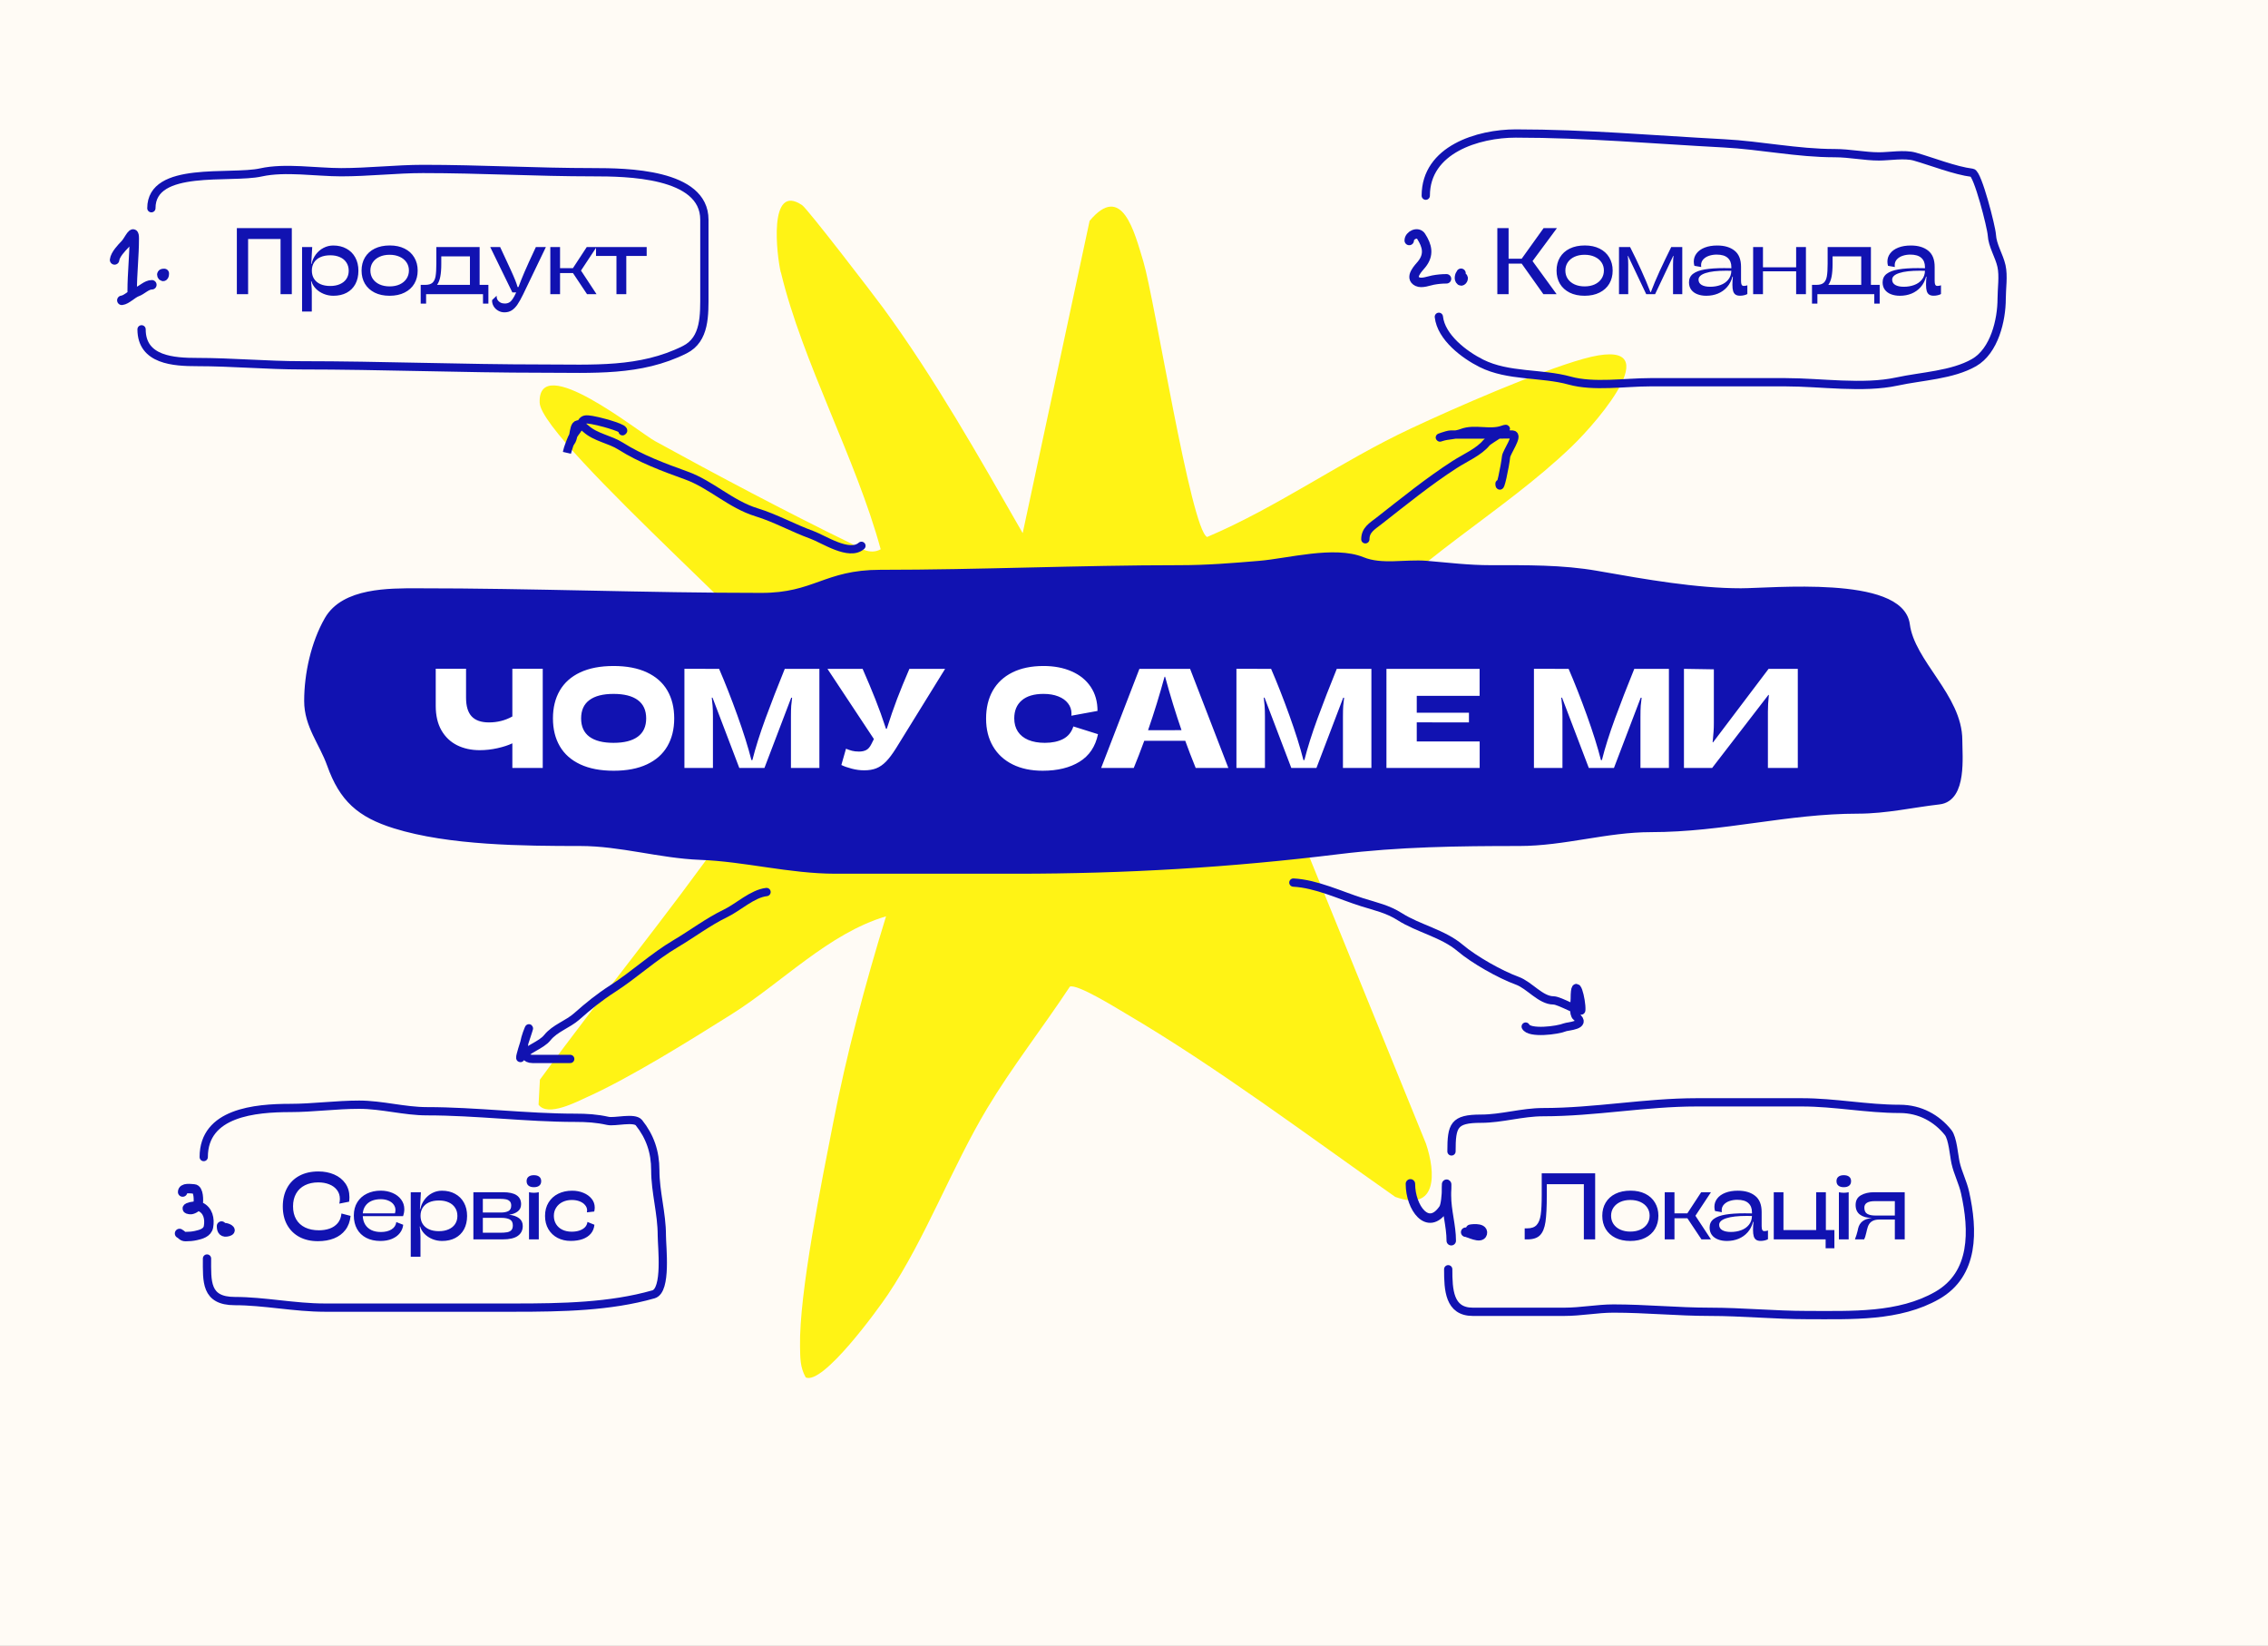 <?xml version="1.0" encoding="UTF-8"?> <svg xmlns="http://www.w3.org/2000/svg" xmlns:xlink="http://www.w3.org/1999/xlink" fill="none" height="1393" viewBox="0 0 1920 1393" width="1920"><rect x="0" y="0" width="1920" height="1393" fill="#808080" stroke="none"/><clipPath id="a"><path d="m0 0h1920v1393h-1920z"></path></clipPath><g clip-path="url(#a)"><path d="m0 0h1920v1393h-1920z" fill="#fffbf5"></path><path d="m661.002 230.66c-3.399-14.062-10.905-76.731 18.1-56.968 4.579 3.109 59.968 75.227 68.526 86.895 43.838 59.923 81.358 126.466 118.149 190.655l56.642-264.308c27.534-32.946 37.895 9.361 45.51 34.456 9.484 31.439 40.171 226.733 53.981 233.117 60.03-25.503 113.74-64.377 172.62-91.906 37.39-17.522 107.55-48.165 145.89-58.893 75.46-21.072 13.98 51.353-10.08 74.421-59.08 56.749-135.93 96.766-188.5 160.984 86.83 6.531 172.45 13.801 258.45 27.773 41.54 6.738 136.61 19.227 170.91 34.343 17.51 7.727 20.23 23.524 2.87 33.588-157.79 20.767-319.94 29.425-473.6 70.894l106.67 262.189c8.41 24.632 9.8 58.27-26 45.12-74.05-51.942-150.98-109.873-228.806-155.582-8.4-4.943-40.26-24.689-46.592-22.406-22.71 34.419-48.885 67.827-70.085 103.129-30.072 50.219-52.235 110.139-83.988 157.509-8.809 13.11-55.078 76.79-69.565 70.17-4.904-8.64-4.655-16.88-4.823-26.28-.91-44.7 18.56-140.71 27.854-188.199 11.618-59.569 27.063-117.781 44.961-175.806-48.634 14.437-87.816 55.924-130.937 83.008-35.204 22.088-84.831 53.123-121.74 69.817-9.232 4.161-33.687 17.2-41.492 6.629l1.134-21.17c51.617-70.834 107.669-138.626 158.168-210.247 9.87-13.968 75.234-102.903 74.864-109.551-1.328-22.542-232.021-219.921-233.23-253.213-1.641-44.083 83.864 24.913 97.558 32.469 51.826 28.491 112.176 60.453 165.18 86.258 8.236 3.992 16.601 10.494 25.952 5.339-20.855-76.714-66.179-158.29-84.445-234.272z" fill="#fff315"></path><path d="m353.621 501.412c97.418 0 193.131 3.91 290.87 3.91 45.751 0 54.41-19.549 100.695-19.549 84.035 0 169.046-3.91 253.643-3.91 23.061 0 44.751-1.776 67.501-3.692 24.5-2.063 63.29-12.842 86.79-3.258 16.55 6.747 36.7 1.759 54.5 3.258 18.45 1.554 35.47 3.692 54.27 3.692 30.18 0 60.34-.432 89.93 4.779l2.61.459c38.07 6.709 81.22 14.311 119.39 14.311 25.42 0 134.57-10.78 139.49 27.369 4.21 32.567 44.41 61.357 44.41 97.745 0 13.472 3.76 48.558-16.15 50.827-22.64 2.579-45.06 7.82-68.63 7.82-60.51 0-114.26 15.639-175.37 15.639-37.79 0-73.5 11.729-111.46 11.729-51.81 0-101.81.645-153.17 6.951-91.65 11.252-180.04 16.508-272.482 16.508h-153.173c-38.549 0-76.622-10.323-114.374-11.729-33.931-1.264-67.258-11.73-101.592-11.73-48.114 0-110.807-.464-156.76-14.77-29.61-9.218-44.059-22.249-54.272-50.827-6.827-19.101-19.287-32.991-19.287-53.652 0-22.63 5.67-48.591 17.044-68.421 13.703-23.889 51.392-23.459 75.577-23.459z" fill="#1112b1" stroke="#1112b1" stroke-linecap="round" stroke-width="7"></path><path d="m394.541 590.527c0 7.149 1.582 12.422 4.746 15.821 3.203 3.398 8.086 5.097 14.649 5.097 7.187 0 13.789-1.679 19.804-5.039v-40.371h25.723v83.965h-25.723v-20.859c-3.32 1.601-7.5 2.968-12.539 4.101s-10.058 1.699-15.058 1.699c-7.149 0-13.535-1.386-19.16-4.16-5.625-2.812-10.059-7.031-13.301-12.656-3.203-5.625-4.805-12.52-4.805-20.684v-31.406h25.664zm124.95 61.817c-11.133 0-20.547-1.797-28.242-5.391-7.696-3.594-13.477-8.711-17.344-15.351-3.867-6.641-5.801-14.493-5.801-23.555 0-9.102 1.934-16.973 5.801-23.613 3.867-6.641 9.629-11.758 17.285-15.352 7.695-3.594 17.109-5.391 28.242-5.391s20.528 1.797 28.184 5.391c7.695 3.594 13.476 8.711 17.344 15.352 3.867 6.64 5.8 14.511 5.8 23.613 0 9.062-1.933 16.914-5.8 23.555-3.868 6.64-9.629 11.757-17.286 15.351-7.656 3.594-17.05 5.391-28.183 5.391zm-.117-23.614c8.984 0 15.839-1.738 20.566-5.214 4.727-3.477 7.09-8.633 7.09-15.469 0-6.875-2.363-12.051-7.09-15.527-4.727-3.477-11.582-5.215-20.566-5.215-8.907 0-15.704 1.738-20.391 5.215-4.688 3.476-7.031 8.652-7.031 15.527 0 6.836 2.324 11.992 6.972 15.469 4.688 3.476 11.504 5.214 20.45 5.214zm89.383-62.636c5.195 12.031 10.351 25.156 15.468 39.375 5.118 14.179 9.083 26.797 11.895 37.851h.82c2.618-10.39 6.328-22.148 11.133-35.273 4.844-13.164 10.274-27.149 16.289-41.953h29.297v83.906h-24.082v-43.359c0-3.946.078-7.032.234-9.258.196-2.227.45-4.512.762-6.856h-.762l-22.675 59.473h-21.27l-22.676-59.531h-.644c.312 2.304.547 4.59.703 6.855.195 2.266.293 5.332.293 9.199v43.477h-24.141v-83.906zm91.727 0h29.765c4.258 9.726 7.852 18.301 10.781 25.722 2.969 7.422 5.977 15.762 9.024 25.02h.644c2.969-9.336 5.879-17.754 8.731-25.254 2.891-7.539 6.367-16.035 10.43-25.488h30.234l-41.543 67.207c-3.047 4.844-5.879 8.613-8.496 11.308-2.617 2.657-5.371 4.551-8.262 5.684-2.851 1.133-6.25 1.699-10.195 1.699-3.516 0-7.031-.469-10.547-1.406-3.516-.898-6.445-1.934-8.789-3.106l3.926-13.769c1.797.742 3.515 1.328 5.156 1.758 1.68.429 3.613.644 5.801.644 2.461 0 4.511-.429 6.152-1.289 1.68-.859 3.145-2.558 4.395-5.097l2.109-4.219zm206.481 39.668c.078-.782.117-1.387.117-1.817 0-3.242-.977-6.113-2.93-8.613-1.914-2.539-4.668-4.512-8.262-5.918-3.554-1.406-7.714-2.109-12.48-2.109-8.047 0-14.199 1.836-18.457 5.507-4.219 3.633-6.328 8.711-6.328 15.235 0 4.297 1.015 8.008 3.047 11.133 2.031 3.086 4.98 5.449 8.847 7.09 3.907 1.64 8.575 2.46 14.004 2.46 6.133 0 11.309-1.093 15.528-3.281 4.218-2.226 7.089-5.761 8.613-10.605l20.859 6.562c-2.187 10.469-7.402 18.242-15.644 23.321-8.203 5.078-18.614 7.617-31.231 7.617-9.726 0-18.183-1.778-25.371-5.332-7.187-3.555-12.734-8.653-16.64-15.293-3.907-6.641-5.86-14.473-5.86-23.496 0-9.063 1.875-16.934 5.625-23.614 3.789-6.679 9.336-11.836 16.641-15.468 7.305-3.633 16.094-5.45 26.367-5.45 9.023 0 16.973 1.524 23.848 4.571 6.914 3.008 12.285 7.383 16.113 13.125 3.828 5.703 5.742 12.48 5.742 20.332zm105.265 44.238c-3.44-8.516-6.39-16.191-8.85-23.027h-34.688c-3.125 8.515-6.094 16.191-8.907 23.027h-27.597l32.402-83.906h42.89l32.4 83.906zm-12.01-31.992c-4.888-14.141-9.517-29.219-13.892-45.235l-.468.059c-4.18 15.313-8.829 30.371-13.946 45.176zm75.84-51.914c5.2 12.031 10.35 25.156 15.47 39.375 5.12 14.179 9.08 26.797 11.9 37.851h.82c2.61-10.39 6.32-22.148 11.13-35.273 4.84-13.164 10.27-27.149 16.29-41.953h29.3v83.906h-24.09v-43.359c0-3.946.08-7.032.24-9.258.19-2.227.45-4.512.76-6.856h-.76l-22.68 59.473h-21.27l-22.67-59.531h-.65c.31 2.304.55 4.59.71 6.855.19 2.266.29 5.332.29 9.199v43.477h-24.14v-83.906zm97.65 0h78.87v22.851h-53.21v14.297h44.18v8.203l-44.18-.058v16.172h53.26v22.441h-78.92zm154.21 0c5.2 12.031 10.35 25.156 15.47 39.375 5.12 14.179 9.08 26.797 11.9 37.851h.82c2.61-10.39 6.32-22.148 11.13-35.273 4.84-13.164 10.27-27.149 16.29-41.953h29.3v83.906h-24.09v-43.359c0-3.946.08-7.032.24-9.258.19-2.227.45-4.512.76-6.856h-.76l-22.68 59.473h-21.27l-22.67-59.531h-.65c.31 2.304.55 4.59.71 6.855.19 2.266.29 5.332.29 9.199v43.477h-24.14v-83.906zm168.72 83.906v-47.578c0-2.422.06-4.668.18-6.738.15-2.071.37-4.571.64-7.5h-.41l-47.63 61.816h-23.85v-83.906l25.31.41v45.703c0 2.578-.08 4.883-.23 6.914-.12 1.992-.32 4.277-.59 6.856-.08.507-.16 1.269-.23 2.285h.41l46.99-62.168h24.72v83.906z" fill="#fff"></path><path d="m247.031 193.062v55.938h-9.532v-46.719h-27.461v46.719h-9.531v-55.938zm17.284 16.016-.821 14.297h.313c.599-2.969 1.784-5.638 3.555-8.008 1.77-2.37 3.932-4.219 6.484-5.547 2.578-1.354 5.325-2.031 8.242-2.031 4.245 0 7.969.885 11.172 2.656 3.229 1.745 5.729 4.232 7.5 7.461 1.771 3.203 2.656 6.94 2.656 11.211 0 4.349-.859 8.125-2.578 11.328-1.719 3.177-4.18 5.625-7.383 7.344-3.177 1.693-6.927 2.539-11.25 2.539-2.864 0-5.599-.534-8.203-1.601-2.578-1.068-4.778-2.526-6.601-4.375-1.823-1.875-3.073-3.972-3.75-6.29h-.313l.156 1.68c.313 3.021.469 5.378.469 7.07v16.876h-8.242v-54.61zm15.273 32.969c3.099 0 5.833-.521 8.203-1.563 2.37-1.041 4.193-2.526 5.469-4.453 1.302-1.953 1.953-4.245 1.953-6.875 0-2.682-.651-5-1.953-6.953-1.276-1.979-3.086-3.489-5.43-4.531-2.343-1.068-5.065-1.602-8.164-1.602-3.255 0-6.054.521-8.398 1.563-2.344 1.041-4.141 2.539-5.391 4.492-1.25 1.927-1.875 4.219-1.875 6.875 0 2.682.612 5 1.836 6.953 1.25 1.953 3.047 3.464 5.391 4.531 2.343 1.042 5.13 1.563 8.359 1.563zm50.214 8.281c-4.844 0-9.05-.885-12.617-2.656-3.568-1.797-6.315-4.297-8.243-7.5-1.901-3.229-2.851-6.94-2.851-11.133 0-4.219.95-7.93 2.851-11.133 1.928-3.229 4.688-5.729 8.282-7.5 3.62-1.771 7.877-2.656 12.773-2.656 4.792 0 8.959.885 12.5 2.656 3.568 1.771 6.302 4.271 8.203 7.5 1.927 3.203 2.891 6.901 2.891 11.094s-.951 7.904-2.852 11.133c-1.901 3.203-4.648 5.703-8.242 7.5-3.568 1.797-7.799 2.695-12.695 2.695zm.039-7.93c3.203 0 6.042-.559 8.516-1.679 2.474-1.146 4.388-2.735 5.742-4.766 1.38-2.057 2.07-4.401 2.07-7.031 0-2.604-.69-4.909-2.07-6.914s-3.308-3.568-5.782-4.688c-2.473-1.119-5.312-1.679-8.515-1.679-3.177 0-6.003.56-8.477 1.679-2.448 1.12-4.362 2.696-5.742 4.727-1.354 2.005-2.031 4.323-2.031 6.953s.677 4.961 2.031 6.992c1.38 2.031 3.294 3.607 5.742 4.727 2.474 1.12 5.313 1.679 8.516 1.679zm83.612-1.289v15.86h-4.57v-7.969h-48.164v7.969h-4.571v-15.86h3.829c2.734 0 4.765-.586 6.093-1.757 1.328-1.172 2.214-2.982 2.657-5.43.442-2.474.664-6.042.664-10.703v-14.141h36.64v32.031zm-15.625 0v-24.14h-24.258v6.328c0 4.453-.286 8.112-.859 10.976-.573 2.865-1.484 5.144-2.734 6.836zm64.315-32.031-19.257 40.039c-1.771 3.646-3.399 6.55-4.883 8.711-1.485 2.162-3.099 3.789-4.844 4.883s-3.776 1.641-6.094 1.641c-2.005 0-3.828-.495-5.468-1.485-1.641-.963-2.917-2.252-3.829-3.867-.885-1.589-1.276-3.255-1.171-5l3.867-3.711c-.026.13-.039.326-.039.586 0 1.094.273 2.096.82 3.008.573.911 1.38 1.64 2.422 2.187s2.239.821 3.594.821c1.484 0 2.734-.287 3.75-.86 1.041-.573 2.005-1.51 2.89-2.812.912-1.302 1.94-3.203 3.086-5.703h-3.242l-18.75-38.438h8.398c3.855 8.151 6.758 14.401 8.711 18.75 1.98 4.349 3.373 7.552 4.18 9.61.807 2.031 1.432 3.867 1.875 5.507h.781l.313-.859c1.224-3.333 2.799-7.253 4.726-11.758 1.927-4.531 5.157-11.614 9.688-21.25zm42.87 0-13.164 19.922 13.164 20h-8.046l-11.915-17.891h-10.937v17.891h-8.242v-39.922h8.242v17.891h10.898l11.719-17.891zm16.855 39.922v-32.383h-17.305v-7.539h42.891v7.539h-17.266v32.383z" fill="#1112b1"></path><path d="m287.255 1018.73c.312-1.41.468-2.72.468-3.95 0-2.92-.807-5.43-2.421-7.54-1.615-2.13-3.816-3.75-6.602-4.84-2.76-1.1-5.833-1.64-9.219-1.64-4.323 0-8.099.81-11.328 2.42s-5.716 3.94-7.461 6.99-2.617 6.67-2.617 10.86c0 4.27.885 7.93 2.656 10.98 1.771 3.02 4.297 5.32 7.578 6.91 3.308 1.59 7.201 2.38 11.68 2.38 3.255 0 6.25-.46 8.984-1.4 2.761-.97 5.053-2.5 6.875-4.61 1.823-2.14 2.891-4.87 3.204-8.2l7.734 2.03c-.469 4.71-1.927 8.67-4.375 11.87-2.422 3.18-5.625 5.56-9.609 7.15-3.985 1.59-8.542 2.38-13.672 2.38-5.938 0-11.146-1.18-15.625-3.55-4.479-2.4-7.956-5.81-10.43-10.24-2.448-4.42-3.672-9.62-3.672-15.58 0-5.99 1.211-11.21 3.633-15.67 2.422-4.47 5.898-7.925 10.43-10.347 4.531-2.422 9.895-3.633 16.093-3.633 4.896 0 9.336.859 13.321 2.578 3.984 1.719 7.135 4.219 9.453 7.502 2.318 3.28 3.476 7.17 3.476 11.68 0 1.3-.091 2.58-.273 3.83zm35.135 24.02c3.646 0 6.641-.72 8.985-2.15 2.369-1.43 3.75-3.51 4.14-6.25l5.821 2.27c-.261 2.6-1.211 4.95-2.852 7.03-1.615 2.08-3.841 3.72-6.68 4.92-2.812 1.17-6.054 1.76-9.726 1.76-4.662 0-8.685-.89-12.071-2.66-3.385-1.77-5.976-4.27-7.773-7.5-1.797-3.25-2.695-7.06-2.695-11.4 0-4.33.976-8.06 2.929-11.22 1.98-3.17 4.688-5.59 8.125-7.26 3.464-1.69 7.37-2.54 11.719-2.54 3.672 0 7.031.66 10.078 1.99 3.047 1.3 5.456 3.15 7.227 5.55 1.771 2.37 2.656 5.09 2.656 8.16 0 1.96-.351 3.91-1.055 5.86h-34.101c.13 2.71.807 5.08 2.031 7.11 1.224 2.01 2.956 3.57 5.195 4.69 2.266 1.09 4.948 1.64 8.047 1.64zm-.078-27.77c-2.943 0-5.521.48-7.734 1.44-2.214.97-3.959 2.36-5.235 4.18-1.276 1.8-2.018 3.92-2.226 6.37h27.226c.287-.99.43-1.92.43-2.77 0-1.75-.521-3.32-1.562-4.73-1.042-1.41-2.513-2.5-4.414-3.28-1.875-.81-4.037-1.21-6.485-1.21zm34.003-5.9-.82 14.3h.312c.599-2.97 1.784-5.64 3.555-8.01s3.932-4.22 6.484-5.55c2.578-1.35 5.326-2.03 8.242-2.03 4.245 0 7.969.88 11.172 2.66 3.229 1.74 5.729 4.23 7.5 7.46 1.771 3.2 2.657 6.94 2.657 11.21 0 4.35-.86 8.12-2.579 11.33-1.718 3.17-4.179 5.62-7.382 7.34-3.177 1.69-6.927 2.54-11.25 2.54-2.865 0-5.599-.54-8.204-1.6-2.578-1.07-4.778-2.53-6.601-4.38-1.823-1.87-3.073-3.97-3.75-6.29h-.313l.157 1.68c.312 3.02.468 5.38.468 7.07v16.88h-8.242v-54.61zm15.273 32.97c3.099 0 5.834-.52 8.204-1.57 2.369-1.04 4.192-2.52 5.468-4.45 1.302-1.95 1.953-4.24 1.953-6.87 0-2.69-.651-5-1.953-6.96-1.276-1.98-3.086-3.49-5.429-4.53-2.344-1.07-5.065-1.6-8.164-1.6-3.256 0-6.055.52-8.399 1.56s-4.141 2.54-5.391 4.49c-1.25 1.93-1.875 4.22-1.875 6.88 0 2.68.612 5 1.836 6.95 1.25 1.96 3.047 3.47 5.391 4.53 2.344 1.05 5.13 1.57 8.359 1.57zm54.159-32.97c5.183 0 9.037.84 11.563 2.54 2.552 1.69 3.828 4.22 3.828 7.58 0 2.57-.911 4.59-2.734 6.05-1.797 1.46-4.271 2.42-7.422 2.89 3.542.39 6.354 1.37 8.437 2.93 2.084 1.56 3.125 3.76 3.125 6.6 0 3.6-1.393 6.38-4.179 8.36-2.761 1.98-7.071 2.97-12.93 2.97h-24.688v-39.92zm-1.64 17.19c2.552 0 4.635-.41 6.25-1.22 1.614-.83 2.422-2.39 2.422-4.68 0-1.59-.417-2.8-1.25-3.64-.834-.83-1.901-1.38-3.203-1.64-1.276-.26-2.813-.39-4.61-.39h-14.961v11.57zm-.938 17.11c2.578 0 4.636-.15 6.172-.43 1.537-.29 2.722-.88 3.555-1.76.833-.91 1.25-2.26 1.25-4.03 0-2.42-.846-4.08-2.539-5-1.667-.93-4.089-1.4-7.266-1.4h-15.586v12.62zm28.808-38.56c-1.979 0-3.503-.44-4.57-1.33-1.068-.88-1.602-2.15-1.602-3.787 0-1.614.534-2.851 1.602-3.711 1.067-.885 2.591-1.328 4.57-1.328s3.502.443 4.57 1.328c1.068.86 1.602 2.097 1.602 3.711 0 1.637-.534 2.907-1.602 3.787-1.068.89-2.591 1.33-4.57 1.33zm-4.141 4.26c1.406.31 2.787.47 4.141.47 1.38 0 2.76-.16 4.14-.47v39.92h-8.281zm55.37 27.54c-.286 2.97-1.302 5.48-3.047 7.54-1.744 2.03-4.075 3.56-6.992 4.61-2.916 1.01-6.276 1.52-10.078 1.52-4.062 0-7.747-.85-11.055-2.54-3.281-1.72-5.872-4.17-7.773-7.34-1.901-3.21-2.852-6.96-2.852-11.25 0-4.38.99-8.17 2.969-11.37 1.979-3.23 4.701-5.7 8.164-7.42 3.49-1.72 7.448-2.58 11.875-2.58 3.412 0 6.563.6 9.453 1.8 2.917 1.19 5.248 2.87 6.993 5.03 1.744 2.17 2.617 4.65 2.617 7.47 0 .99-.144 2.09-.43 3.32l-6.211.7c.13-.6.195-1.15.195-1.64 0-1.64-.56-3.13-1.679-4.45-1.094-1.36-2.631-2.43-4.61-3.21-1.953-.78-4.166-1.17-6.64-1.17-2.891 0-5.495.56-7.813 1.68-2.291 1.12-4.101 2.71-5.429 4.77-1.329 2.03-1.993 4.36-1.993 6.99s.625 4.96 1.875 6.99 3.008 3.61 5.274 4.73c2.291 1.12 4.948 1.68 7.969 1.68 2.526 0 4.752-.34 6.679-1.02 1.953-.68 3.503-1.63 4.649-2.85 1.145-1.25 1.81-2.71 1.992-4.38z" fill="#1112b1"></path><path d="m1318.05 193.062-20.66 27.93 20.39 28.008h-11.21l-18.36-25.859h-11.09v25.859h-9.53v-55.938h9.53v25.899h11.09l18.55-25.899zm23.38 57.266c-4.84 0-9.05-.885-12.62-2.656-3.56-1.797-6.31-4.297-8.24-7.5-1.9-3.229-2.85-6.94-2.85-11.133 0-4.219.95-7.93 2.85-11.133 1.93-3.229 4.69-5.729 8.28-7.5 3.62-1.771 7.88-2.656 12.78-2.656 4.79 0 8.96.885 12.5 2.656 3.56 1.771 6.3 4.271 8.2 7.5 1.93 3.203 2.89 6.901 2.89 11.094s-.95 7.904-2.85 11.133c-1.9 3.203-4.65 5.703-8.24 7.5-3.57 1.797-7.8 2.695-12.7 2.695zm.04-7.93c3.2 0 6.04-.559 8.52-1.679 2.47-1.146 4.38-2.735 5.74-4.766 1.38-2.057 2.07-4.401 2.07-7.031 0-2.604-.69-4.909-2.07-6.914s-3.31-3.568-5.78-4.688c-2.48-1.119-5.32-1.679-8.52-1.679-3.18 0-6 .56-8.47 1.679-2.45 1.12-4.37 2.696-5.75 4.727-1.35 2.005-2.03 4.323-2.03 6.953s.68 4.961 2.03 6.992c1.38 2.031 3.3 3.607 5.75 4.727 2.47 1.12 5.31 1.679 8.51 1.679zm38.5-33.32c3.17 6.25 6.27 12.682 9.29 19.297s5.67 12.904 7.93 18.867h.35c2.11-5.599 4.6-11.523 7.46-17.773 2.9-6.25 6.16-13.047 9.81-20.391h9.34v39.922h-7.82v-25.117c0-1.953.04-3.386.12-4.297.08-.912.18-1.914.31-3.008h-.27l-15.35 32.422h-7.5l-15.39-32.422h-.24c.13.886.22 1.823.28 2.813.07.963.11 2.448.11 4.453v25.156h-7.81v-39.922zm96.23 32.93c.52 0 1.06-.052 1.64-.156.59-.105 1.06-.235 1.4-.391v7.383c-.6.39-1.48.729-2.65 1.015-1.18.287-2.35.43-3.52.43-1.61 0-2.89-.312-3.83-.937s-1.61-1.602-2.03-2.93c-.42-1.354-.62-3.164-.62-5.43 0-2.057.13-4.349.39-6.875h-.36c-.88 3.464-2.4 6.419-4.57 8.867-2.13 2.422-4.71 4.258-7.73 5.508-3.02 1.224-6.3 1.836-9.84 1.836-2.82 0-5.33-.43-7.54-1.289-2.19-.833-3.92-2.096-5.2-3.789-1.27-1.719-1.91-3.815-1.91-6.289 0-3.073 1.16-5.482 3.47-7.227 2.35-1.77 5.68-3.007 10-3.711 4.33-.729 9.74-1.093 16.25-1.093 1.28 0 3.33.026 6.14.078v-.977c0-3.359-1.03-5.95-3.09-7.773-2.03-1.849-5.15-2.774-9.37-2.774-2.22 0-4.33.326-6.33.977-2.01.651-3.65 1.654-4.92 3.008-1.28 1.354-1.92 3.021-1.92 5 0 .469.04.976.12 1.523l-5.78-1.015c-.34-1.172-.51-2.357-.51-3.555 0-2.604.79-4.935 2.38-6.992 1.59-2.084 3.88-3.711 6.88-4.883 3.02-1.172 6.55-1.758 10.58-1.758 6.18 0 11.07 1.458 14.69 4.375 3.65 2.891 5.47 7.461 5.47 13.711v11.914c0 1.458.17 2.526.51 3.203.36.677.96 1.016 1.8 1.016zm-28.44.703c3.17 0 6.1-.495 8.79-1.484 2.71-.99 4.88-2.5 6.52-4.532 1.67-2.031 2.54-4.531 2.62-7.5-1.98-.052-3.41-.078-4.3-.078-7.63 0-13.45.664-17.46 1.992-4.01 1.302-6.02 3.164-6.02 5.586 0 1.953.89 3.451 2.66 4.493 1.77 1.015 4.17 1.523 7.19 1.523zm72.79 6.289v-19.375h-28.09v19.375h-8.32v-39.922h8.32v17.188h28.09v-17.188h8.28v39.922zm70.72-7.891v15.86h-4.57v-7.969h-48.16v7.969h-4.57v-15.86h3.82c2.74 0 4.77-.586 6.1-1.757 1.33-1.172 2.21-2.982 2.65-5.43.45-2.474.67-6.042.67-10.703v-14.141h36.64v32.031zm-15.62 0v-24.14h-24.26v6.328c0 4.453-.29 8.112-.86 10.976-.57 2.865-1.49 5.144-2.74 6.836zm64.47.899c.52 0 1.07-.052 1.64-.156.6-.105 1.07-.235 1.4-.391v7.383c-.59.39-1.48.729-2.65 1.015-1.17.287-2.35.43-3.52.43-1.61 0-2.89-.312-3.83-.937-.93-.625-1.61-1.602-2.03-2.93-.41-1.354-.62-3.164-.62-5.43 0-2.057.13-4.349.39-6.875h-.35c-.89 3.464-2.41 6.419-4.57 8.867-2.14 2.422-4.72 4.258-7.74 5.508-3.02 1.224-6.3 1.836-9.84 1.836-2.81 0-5.33-.43-7.54-1.289-2.19-.833-3.92-2.096-5.2-3.789-1.27-1.719-1.91-3.815-1.91-6.289 0-3.073 1.16-5.482 3.48-7.227 2.34-1.77 5.67-3.007 10-3.711 4.32-.729 9.74-1.093 16.25-1.093 1.27 0 3.32.026 6.13.078v-.977c0-3.359-1.03-5.95-3.09-7.773-2.03-1.849-5.15-2.774-9.37-2.774-2.21 0-4.32.326-6.33.977-2 .651-3.64 1.654-4.92 3.008s-1.92 3.021-1.92 5c0 .469.04.976.12 1.523l-5.78-1.015c-.34-1.172-.51-2.357-.51-3.555 0-2.604.8-4.935 2.39-6.992 1.58-2.084 3.88-3.711 6.87-4.883 3.02-1.172 6.55-1.758 10.59-1.758 6.17 0 11.06 1.458 14.68 4.375 3.65 2.891 5.47 7.461 5.47 13.711v11.914c0 1.458.17 2.526.51 3.203.37.677.96 1.016 1.8 1.016zm-28.44.703c3.18 0 6.11-.495 8.79-1.484 2.71-.99 4.88-2.5 6.52-4.532 1.67-2.031 2.54-4.531 2.62-7.5-1.98-.052-3.41-.078-4.3-.078-7.63 0-13.45.664-17.46 1.992-4.01 1.302-6.01 3.164-6.01 5.586 0 1.953.88 3.451 2.65 4.493 1.77 1.015 4.17 1.523 7.19 1.523z" fill="#1112b1"></path><path d="m1350.4 1049h-9.57v-46.72h-31.37v9.3c0 10-.38 17.56-1.13 22.69-.76 5.11-2.29 8.84-4.61 11.21-2.32 2.35-5.86 3.52-10.63 3.52h-2.34v-9.34h2.11c3.57 0 6.22-.93 7.97-2.81 1.74-1.87 2.9-4.75 3.47-8.63.58-3.88.86-9.47.86-16.76v-18.398h45.24zm29.74 1.33c-4.84 0-9.05-.89-12.61-2.66-3.57-1.79-6.32-4.29-8.25-7.5-1.9-3.23-2.85-6.94-2.85-11.13 0-4.22.95-7.93 2.85-11.13 1.93-3.23 4.69-5.73 8.28-7.5 3.62-1.77 7.88-2.66 12.78-2.66 4.79 0 8.96.89 12.5 2.66 3.57 1.77 6.3 4.27 8.2 7.5 1.93 3.2 2.89 6.9 2.89 11.09s-.95 7.9-2.85 11.13c-1.9 3.21-4.65 5.71-8.24 7.5-3.57 1.8-7.8 2.7-12.7 2.7zm.04-7.93c3.21 0 6.04-.56 8.52-1.68 2.47-1.15 4.39-2.74 5.74-4.77 1.38-2.05 2.07-4.4 2.07-7.03 0-2.6-.69-4.91-2.07-6.91-1.38-2.01-3.31-3.57-5.78-4.69-2.48-1.12-5.31-1.68-8.52-1.68-3.17 0-6 .56-8.47 1.68-2.45 1.12-4.37 2.7-5.75 4.73-1.35 2-2.03 4.32-2.03 6.95s.68 4.96 2.03 6.99c1.38 2.03 3.3 3.61 5.75 4.73 2.47 1.12 5.31 1.68 8.51 1.68zm68.26-33.32-13.16 19.92 13.16 20h-8.04l-11.92-17.89h-10.94v17.89h-8.24v-39.92h8.24v17.89h10.9l11.72-17.89zm45.22 32.93c.52 0 1.06-.05 1.64-.16.6-.1 1.06-.23 1.4-.39v7.38c-.6.39-1.48.73-2.65 1.02s-2.35.43-3.52.43c-1.61 0-2.89-.31-3.83-.94-.93-.62-1.61-1.6-2.03-2.93-.41-1.35-.62-3.16-.62-5.43 0-2.06.13-4.35.39-6.87h-.35c-.89 3.46-2.41 6.42-4.57 8.86-2.14 2.43-4.72 4.26-7.74 5.51-3.02 1.23-6.3 1.84-9.84 1.84-2.82 0-5.33-.43-7.54-1.29-2.19-.83-3.92-2.1-5.2-3.79-1.27-1.72-1.91-3.82-1.91-6.29 0-3.07 1.16-5.48 3.48-7.23 2.34-1.77 5.67-3 10-3.71 4.32-.73 9.74-1.09 16.25-1.09 1.27 0 3.32.03 6.13.08v-.98c0-3.36-1.03-5.95-3.09-7.77-2.03-1.85-5.15-2.78-9.37-2.78-2.22 0-4.33.33-6.33.98-2.01.65-3.65 1.65-4.92 3.01-1.28 1.35-1.92 3.02-1.92 5 0 .47.04.98.12 1.52l-5.78-1.01c-.34-1.18-.51-2.36-.51-3.56 0-2.6.8-4.93 2.38-6.99 1.59-2.08 3.88-3.71 6.88-4.88 3.02-1.17 6.55-1.76 10.59-1.76 6.17 0 11.06 1.46 14.68 4.37 3.65 2.89 5.47 7.46 5.47 13.72v11.91c0 1.46.17 2.53.51 3.2.36.68.96 1.02 1.8 1.02zm-28.44.7c3.18 0 6.11-.49 8.79-1.48 2.71-.99 4.88-2.5 6.52-4.53 1.67-2.04 2.54-4.54 2.62-7.5-1.98-.06-3.41-.08-4.3-.08-7.63 0-13.45.66-17.46 1.99-4.01 1.3-6.01 3.16-6.01 5.59 0 1.95.88 3.45 2.65 4.49 1.77 1.01 4.17 1.52 7.19 1.52zm80.49-1.6h7.22v15.39h-7.42v-7.5h-43.91v-39.92h8.21v32.03h27.69v-32.03h8.21zm15.17-36.29c-1.98 0-3.5-.44-4.57-1.33-1.07-.88-1.6-2.15-1.6-3.787 0-1.614.53-2.851 1.6-3.711 1.07-.885 2.59-1.328 4.57-1.328s3.5.443 4.57 1.328c1.07.86 1.6 2.097 1.6 3.711 0 1.637-.53 2.907-1.6 3.787-1.07.89-2.59 1.33-4.57 1.33zm-4.14 4.26c1.41.31 2.79.47 4.14.47 1.38 0 2.76-.16 4.14-.47v39.92h-8.28zm13.57 39.92c.97-2.5 1.73-4.95 2.31-7.34l.35-1.72c.62-2.74 1.9-4.85 3.83-6.33 1.95-1.49 4.57-2.38 7.85-2.7-4.38-.13-7.76-1.1-10.16-2.93-2.39-1.82-3.59-4.53-3.59-8.12 0-3.78 1.5-6.51 4.49-8.2 3-1.72 6.72-2.58 11.17-2.58h25.9v39.92h-8.36v-16.8h-12.93c-2.26 0-4.11.34-5.54 1.02-1.41.65-2.52 1.61-3.32 2.89-.79 1.28-1.4 2.92-1.84 4.92l-.47 2.07c-.39 1.64-.72 2.88-.98 3.71-.26.84-.56 1.57-.89 2.19zm17-32.38c-6.02 0-9.03 1.82-9.03 5.47 0 2.6.84 4.37 2.5 5.31 1.67.94 3.86 1.4 6.56 1.4h16.76v-12.18z" fill="#1112b1"></path><g stroke="#1112b1" stroke-linecap="round"><path d="m97 220c.509-4.582 5.918-10.189 8.961-13.344 3.098-3.213 7.695-14.449 7.695-4.87 0 14.861-1.753 29.621-1.753 44.513" stroke-width="8"></path><path d="m103.136 254.188c4.07-.452 8.832-5.735 12.955-7.207 4.143-1.48 7.913-5.942 12.468-5.942" stroke-width="8"></path><path d="m138.43 231.432c-3.648 0 .671 5.671.671 0" stroke-width="8"></path><path d="m1193 203.551c0-4.487 7.25-7.908 10.08-3.506 5.12 7.955 7.03 15.439.49 23.62-2.35 2.938-10.97 11.245-3.56 14.757 3.68 1.742 9.6-.706 13.15-1.364 3.87-.717 7.49-1.071 11.4-1.071" stroke-width="8"></path><path d="m1236.85 231.277c-1.21 1.522-2.13 4.94-.33 6.342 1.27.99 3.01-2.317 1.68-2.984" stroke-width="8"></path><path d="m154.63 1008.92c0-3.97 6.671-2.8 9.643-2.63 4.077.24 3.963 9.98 3.458 12.76-.434 2.39-3.79 4.45-6.039 4.73-1.093.14-4.909-.52-2.241-1.71 2.338-1.04 7.547-1.8 10.082-.68 6.662 2.96 8.173 10.3 6.964 16.95-.919 5.06-6.502 6.5-10.568 7.4-2.964.66-5.7.88-8.718.88-2.955 0-3.138-1.59-5.211-2.63" stroke-width="8"></path><path d="m187.536 1037.71c0 3.86 1.351 5.89 5.67 4.66 4.164-1.19-1.28-3.32-2.984-3.32" stroke-width="8"></path><path d="m1194 1002c0 20.17 14.83 40.63 28.02 21.12 3.74-5.54 2.48-35.842 2.48-11.49 0 13.45 4.07 25.74 4.07 38.5" stroke-width="8"></path><path d="m1240.77 1042.91c2.26 0 12.93 6.01 14.13 1.07 1.39-5.78-11.69-3.48-10.06-3.48" stroke-width="8"></path><path d="m1218.08 268.125c1.93 17.398 21.57 32.175 36.01 39.396 22.81 11.406 50.88 7.978 74.79 14.62 20.26 5.627 46.83 1.385 68.02 1.385h114.81c29.57 0 65.42 5.603 94.18-.615 21.2-4.583 46.75-5.432 65.25-16.005 17.24-9.851 23.39-36.068 23.39-54.017 0-8.626 1.72-19.291-.15-27.701-1.96-8.838-7.65-17.208-8.16-26.315-.36-6.491-11.95-52.049-16.62-52.632-14.6-1.825-34.16-9.564-48.63-13.697-8.58-2.453-21.45-.153-30.31-.153-12.06 0-24.81-2.77-37.4-2.77-32.01 0-62.32-6.634-94.18-8.311-58.95-3.102-116.37-8.31-175.9-8.31-31.84 0-76.18 13.501-76.18 52.632" stroke-width="7"></path><path d="m119.842 278.734c0 26.218 27.4 27.701 47.091 27.701 29.294 0 58.972 2.77 88.643 2.77 66.975 0 135.859 2.77 203.601 2.77 42.972 0 82.765 2.862 120.499-16.005 17.512-8.756 16.62-29.562 16.62-47.707 0-20.775 0-41.551 0-62.327 0-39.581-66.565-40.166-94.182-40.166-48.204 0-95.214-2.77-144.045-2.77-22.137 0-46.217 2.77-69.252 2.77-20.799 0-47.577-4.355-67.867.154-25.942 5.765-92.798-6.088-92.798 30.317" stroke-width="7"></path><path d="m175.244 1065.19c0 19.34-1.472 36.02 23.545 36.02 24.688 0 50.567 5.54 76.178 5.54h160.665c40.105 0 80.898-.76 117.574-11.24 11.47-3.28 7.079-40.34 7.079-49.71 0-19.16-5.54-36.71-5.54-55.398 0-15.357-4.452-28.419-13.85-40.167-3.885-4.855-20.41-.226-26.316-1.538-9.431-2.096-17.684-2.617-27.701-2.617-40.902 0-84.193-5.54-125.423-5.54-19.222 0-38.148-5.54-57.402-5.54-19.459 0-39.547 2.77-58.172 2.77-29.937 0-73.407 3.839-73.407 41.551" stroke-width="7"></path><path d="m1226 1074.27c0 17.38.74 36.02 20.78 36.02h77.56c14.02 0 27.94-2.77 41.55-2.77 27.34 0 54.44 2.77 81.72 2.77 27.21 0 54.78 2.77 82.48 2.77 37.63 0 77.53 1.87 109.88-16.63 31.7-18.11 30.74-54.91 23.55-87.25-1.88-8.44-6.13-16.485-8-24.933-1.4-6.306-2.39-20.799-6.31-25.701-9.6-11.992-23.75-20.006-40.94-20.006-27.93 0-54.92-5.54-82.95-5.54-29.65 0-59.3 0-88.95 0-43.61 0-86.03 8.31-130.04 8.31-17.84 0-35.12 5.54-52.63 5.54-22.96 0-24.93 5.732-24.93 27.701" stroke-width="7"></path><path d="m648.928 755c-11.956 1.328-24.012 12.895-34.626 18.006-14.802 7.126-28.167 17.337-42.321 25.7-18.903 11.17-34.97 26.262-53.247 38.011-11.39 7.323-20.728 14.886-30.471 23.546-7.565 6.725-18.499 9.967-24.931 18.006-5.234 6.543-17.51 9.722-22.006 16.466-4.466 6.698 9.066-30.835 6.002-23.391-3.248 7.885-8.525 24.93 3.539 24.93h31.856" stroke-width="7"></path><path d="m1094.91 747c19.53 1.028 39.65 10.789 58.17 16.621 11.8 3.714 21.63 5.706 32.01 12.311 15.69 9.979 36.55 14.105 51.1 26.47 11.51 9.789 33.62 22.357 48.32 27.701 10.29 3.744 19.75 16.62 30.62 16.62 5.26 0 23.4 10.909 23.55 8.31.51-8.765-5.54-31.317-5.54-9.695 0 3.667-1.67 12.791 1.38 15.235 9.16 7.325-7.43 7.976-9.69 8.926-6.14 2.584-30.11 5.649-33.24-.615" stroke-width="7"></path><path d="m729.261 461.969c-10.303 9.158-32.206-5.745-41.86-9.233-15.644-5.654-31.12-14.297-46.783-19.083-22.178-6.777-38.612-23.645-59.711-31.241-18.652-6.714-38.794-14.208-55.402-24.776-9.285-5.909-21.185-7.249-29.547-14.774-12.313-11.082-8.498 5.928-12.619 11.08-2.048 2.56-3.386 9.234-3.386 9.234s3.069-12.015 6.771-16.775c8.602-11.059 3.391-13.439 19.545-9.849 5.008 1.113 24.725 6.489 20.775 8.464" stroke-width="7"></path><path d="m1155.85 456.457c0-7.942 5.73-11.035 11.7-15.698 20.96-16.378 41.48-33.109 63.87-47.553 8.64-5.58 20.78-10.781 26.93-18.467 1.97-2.461 23.93-14.681 13.85-11.08-11.02 3.936-23.71-1.429-34.63 2.77-5.57 2.142-11.61 1.614-17.39 3.539-4.76 1.588 5.11-2.154 7.7-2.154h38.78c4.59 0 9.27-.27 13.85 0 5.44.32-5.14 14.844-5.54 18.775-.81 7.772-5.54 30.59-5.54 22.776" stroke-width="7"></path></g></g></svg> 